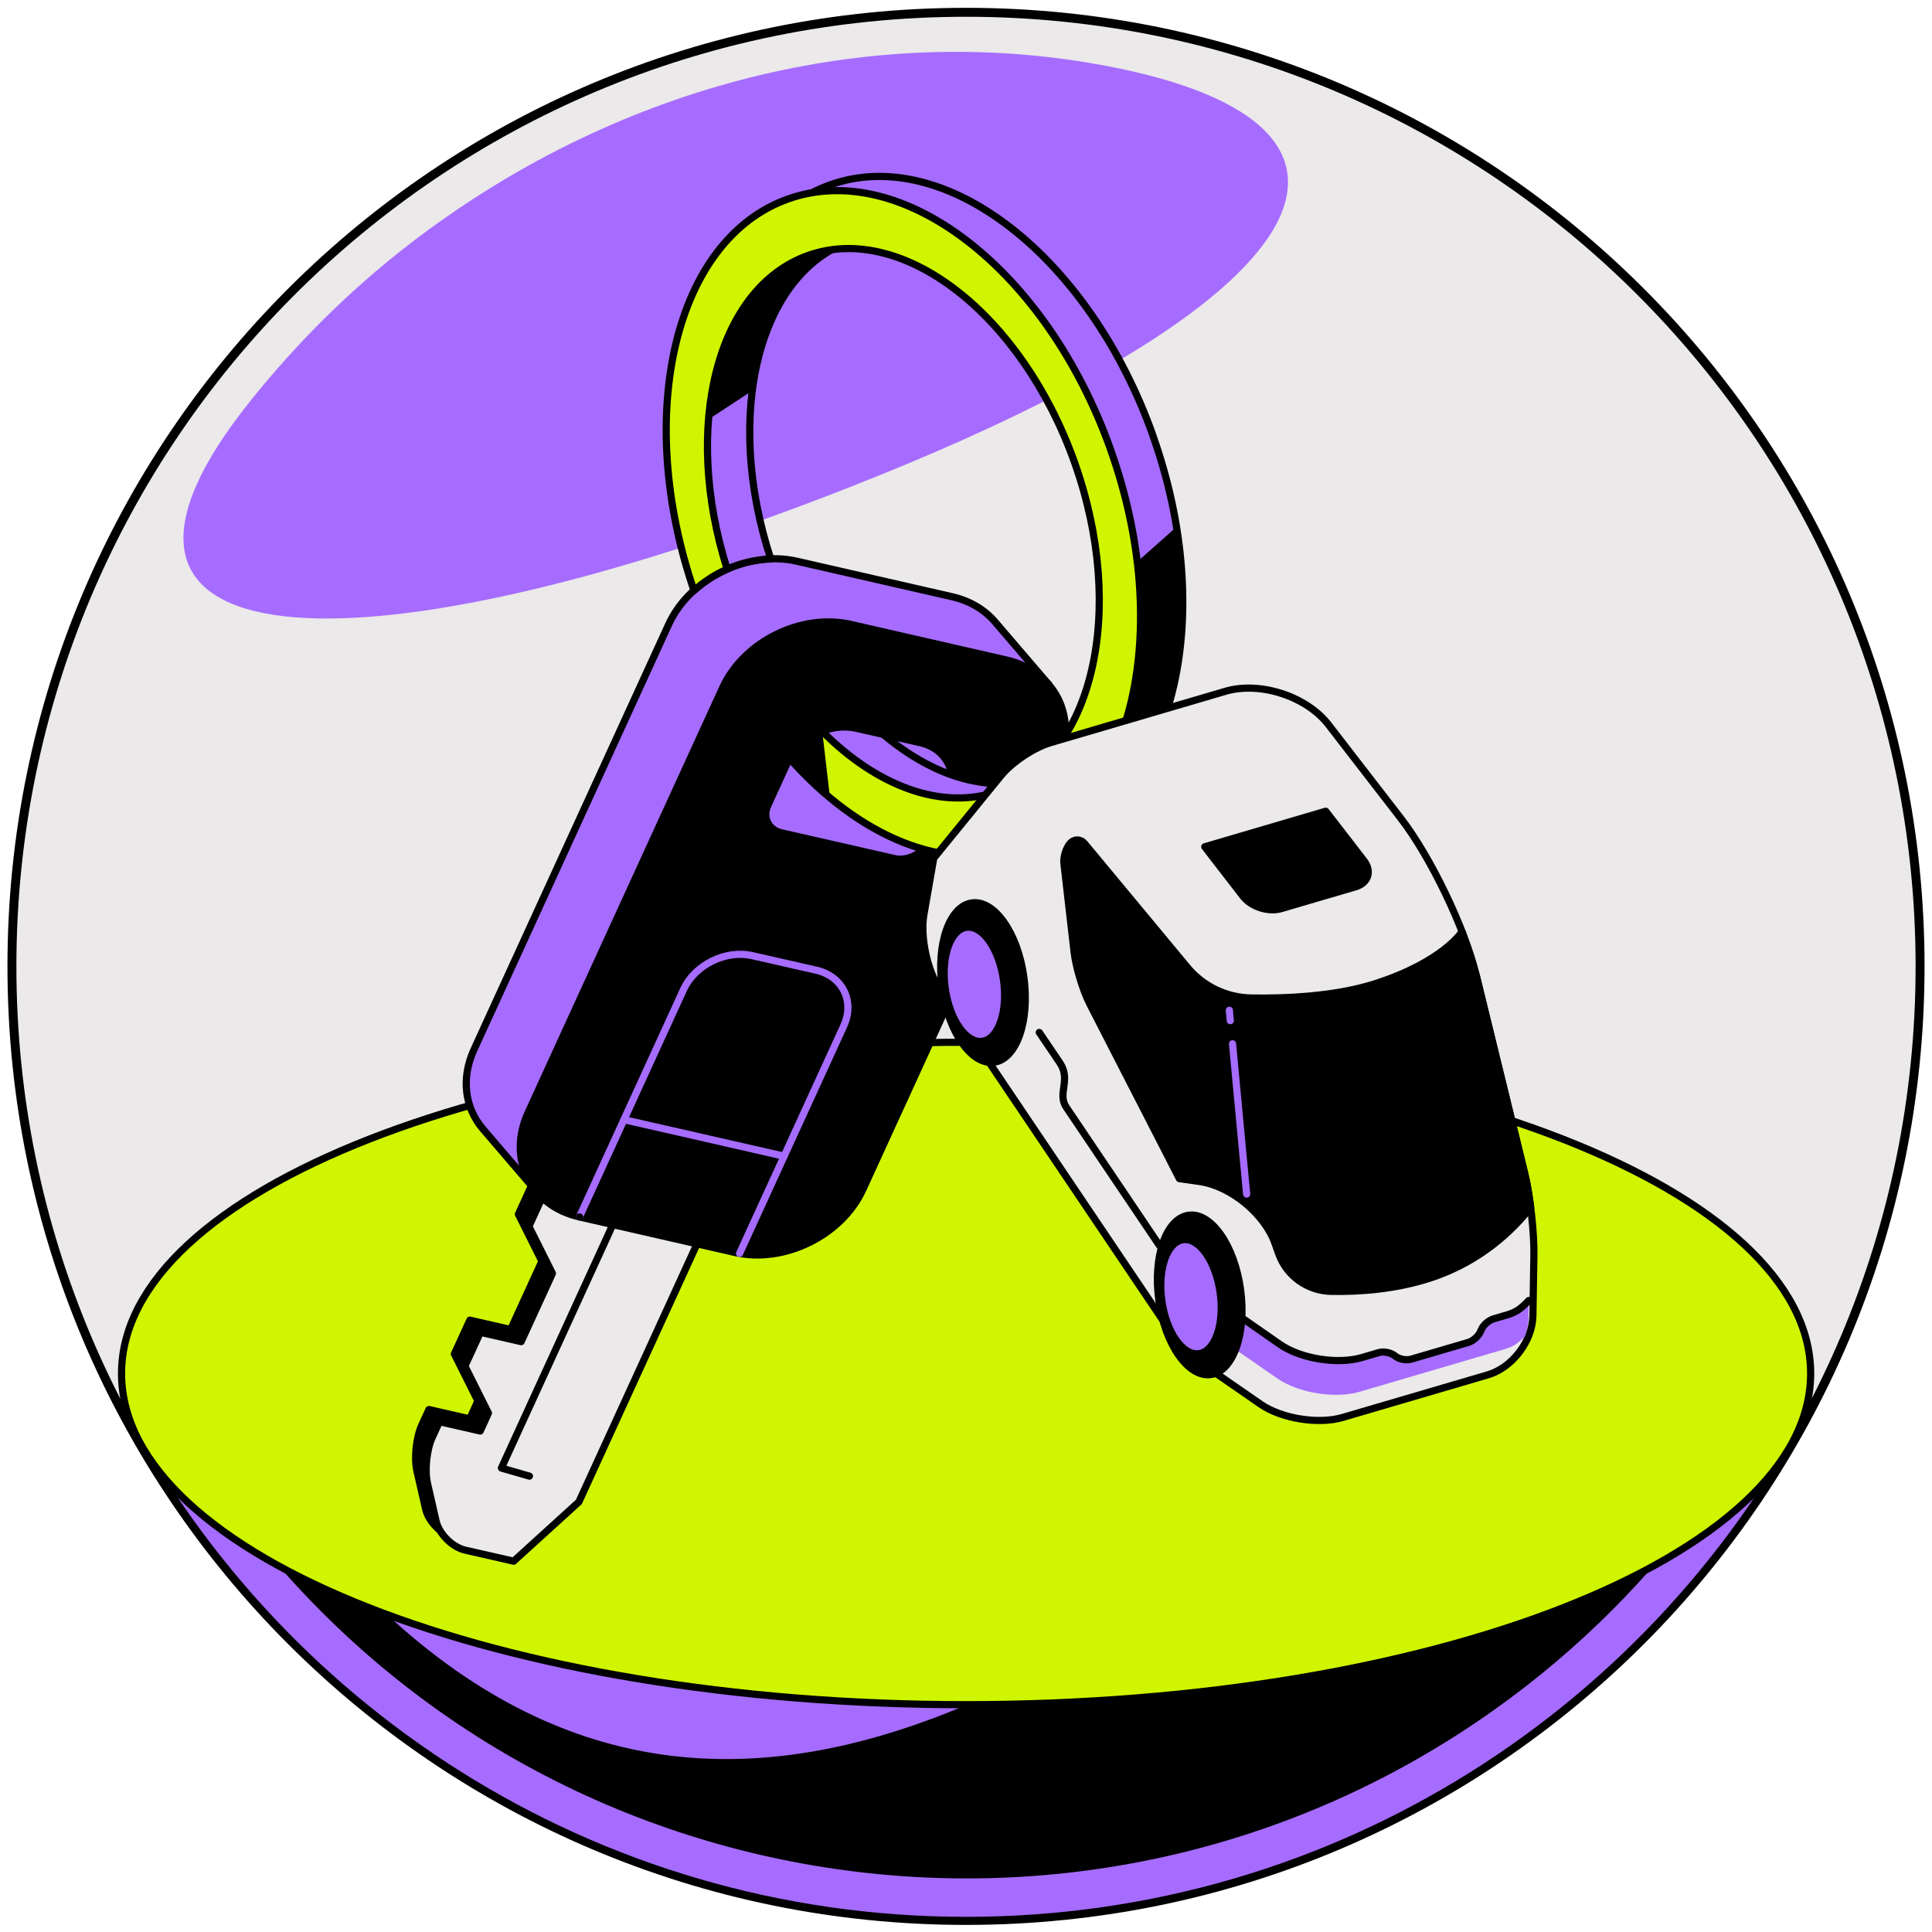 <svg width="162" height="162" viewBox="0 0 162 162" fill="none" xmlns="http://www.w3.org/2000/svg">
<path d="M81 161.031C125.183 161.031 161 125.214 161 81.031C161 36.848 125.183 1.031 81 1.031C36.817 1.031 1 36.848 1 81.031C1 125.214 36.817 161.031 81 161.031Z" fill="#EBE9E9" stroke="black" stroke-width="0.75" stroke-linecap="round" stroke-linejoin="round"/>
<path d="M34.362 20.445C51.245 7.445 71.919 2 91.392 5.281C119.206 9.969 112.661 25.355 67.352 42.345C27.757 57.196 3.927 54.942 20.96 33.661C24.812 28.846 29.254 24.375 34.362 20.445Z" fill="#A66CFF"/>
<path d="M81.007 131.027C44.111 131.027 13.706 124.903 9.541 117.018H9.535C22.709 143.125 49.767 161.029 81.001 161.029C112.175 161.029 139.178 143.203 152.382 117.186C147.881 124.993 117.638 131.027 81.007 131.027Z" fill="#A66CFF" stroke="black" stroke-width="0.601" stroke-linecap="round" stroke-linejoin="round"/>
<path d="M138.576 124.686L138.372 124.884C136.106 127.102 115.425 121.657 112.565 123.695C86.775 142.079 53.594 166.12 22.864 124.518C22.864 124.518 18.393 123.045 16.59 122.246C17.275 123.316 17.99 124.374 18.735 125.419C43.245 159.809 90.995 167.814 125.384 143.305C132.506 138.227 138.492 132.157 143.294 125.407L145.446 122.384L141.948 123.61C140.974 123.953 139.94 124.284 138.847 124.608L138.57 124.692L138.576 124.686Z" fill="black"/>
<path d="M81.008 142.94C120.119 142.94 151.825 130.505 151.825 115.167C151.825 99.829 120.119 87.394 81.008 87.394C41.897 87.394 10.191 99.829 10.191 115.167C10.191 130.505 41.897 142.94 81.008 142.94Z" fill="#D0F500" stroke="black" stroke-width="0.601" stroke-linecap="round" stroke-linejoin="round"/>
<path d="M152.389 117.186C152.389 117.186 152.389 117.18 152.395 117.174C152.395 117.174 152.395 117.18 152.389 117.186Z" fill="#EBE9E9" stroke="black" stroke-width="0.601" stroke-linecap="round" stroke-linejoin="round"/>
<path d="M152.387 117.188C152.387 117.188 152.387 117.182 152.393 117.176C152.393 117.176 152.393 117.182 152.387 117.188Z" fill="#A66CFF" stroke="black" stroke-width="0.601" stroke-linecap="round" stroke-linejoin="round"/>
<path d="M44.784 98.936L43.468 101.814L45.439 105.757L42.818 111.479L39.399 110.697L38.1 113.528L40.072 117.471L39.387 118.973L35.967 118.192L35.36 119.514C34.891 120.536 34.717 122.267 34.963 123.36L35.684 126.516C35.937 127.61 37.037 128.709 38.13 128.962L40.198 129.437C41.292 129.689 42.866 129.274 43.696 128.517L47.657 124.923L58.156 101.995L44.784 98.936Z" fill="black" stroke="black" stroke-width="0.601" stroke-linecap="round" stroke-linejoin="round"/>
<path d="M45.666 99.955L44.35 102.834L46.322 106.777L43.701 112.498L40.281 111.717L38.983 114.548L40.955 118.49L40.269 119.993L36.85 119.211L36.243 120.534C35.774 121.555 35.6 123.286 35.846 124.38L36.567 127.535C36.82 128.629 37.919 129.729 39.013 129.982L43.07 130.907L48.539 125.937L59.039 103.008L45.666 99.949V99.955Z" fill="#EBE9E9" stroke="black" stroke-width="0.601" stroke-linecap="round" stroke-linejoin="round"/>
<path d="M51.389 102.68L42.043 123.096L44.393 123.775" stroke="black" stroke-width="0.601" stroke-linecap="round" stroke-linejoin="round"/>
<path d="M87.954 57.417L83.416 52.123C82.563 51.131 81.349 50.386 79.84 50.037L66.804 47.056C62.669 46.113 57.837 48.492 56.07 52.351L39.747 88.003C38.623 90.449 39.002 92.925 40.48 94.65L45.018 99.945L47.801 97.589L57.098 99.716C61.233 100.66 66.065 98.28 67.832 94.421L83.41 60.398L87.96 57.406L87.954 57.417Z" fill="#A66CFF" stroke="black" stroke-width="0.601" stroke-linecap="round" stroke-linejoin="round"/>
<path d="M72.358 99.728C70.591 103.587 65.759 105.973 61.624 105.023L48.588 102.042C44.453 101.099 42.512 97.162 44.279 93.303L60.602 57.652C62.369 53.793 67.201 51.407 71.336 52.357L84.372 55.338C88.507 56.282 90.448 60.218 88.681 64.076L72.358 99.728Z" fill="black" stroke="black" stroke-width="0.601" stroke-linecap="round" stroke-linejoin="round"/>
<path d="M62.014 105.102L70.747 86.026C71.691 83.958 70.657 81.861 68.439 81.35L63.066 80.13C60.854 79.625 58.27 80.899 57.321 82.961L48.588 102.037" stroke="#A66CFF" stroke-width="0.601" stroke-linecap="round" stroke-linejoin="round"/>
<path d="M74.978 71.991C76.072 72.238 77.352 71.613 77.814 70.591L79.473 66.961C80.423 64.887 79.377 62.778 77.153 62.273L71.81 61.059C69.587 60.554 66.99 61.84 66.041 63.914L64.388 67.526C63.919 68.547 64.436 69.587 65.53 69.834L74.978 71.985V71.991Z" fill="#A66CFF" stroke="black" stroke-width="0.601" stroke-linecap="round" stroke-linejoin="round"/>
<path d="M52.326 93.887L65.747 96.946" stroke="#A66CFF" stroke-width="0.601" stroke-linecap="round" stroke-linejoin="round"/>
<path d="M48.6 102.041H48.588" stroke="black" stroke-width="0.601" stroke-linecap="round" stroke-linejoin="round"/>
<path d="M96.668 36.498C91.326 21.485 79.221 12.079 69.623 15.493C60.223 18.834 55.001 33.595 59.815 48.314C61.275 47.442 62.958 46.931 64.629 46.871C60.674 34.779 63.571 22.975 71.3 20.223C79.227 17.404 87.755 25.632 92.167 38.036C96.578 50.441 95.202 62.317 87.275 65.136C83.074 66.632 78.284 65.148 74.058 61.578L71.805 61.067C70.441 60.761 68.944 61.121 67.766 61.926C74.191 68.85 82.539 72.15 88.957 69.866C98.556 66.452 102.005 51.511 96.662 36.498H96.668Z" fill="#A66CFF" stroke="black" stroke-width="0.601" stroke-linecap="round" stroke-linejoin="round"/>
<path d="M71.308 20.223C71.759 20.06 72.21 19.94 72.66 19.85L66.2 17.338C61.361 20.926 58.236 27.952 58.008 36.083L63.08 32.76C63.856 26.623 66.734 21.839 71.302 20.217L71.308 20.223Z" fill="black"/>
<path d="M84.066 70.57C85.773 70.636 87.426 70.414 88.965 69.867C96.91 67.042 100.636 56.314 98.653 44.18L94.47 47.894C95.341 56.242 93.045 63.081 87.282 65.131C86.927 65.257 86.573 65.353 86.212 65.437L84.066 70.564V70.57Z" fill="black"/>
<path d="M93.123 37.689C87.78 22.676 75.676 13.271 66.078 16.684C56.594 20.056 53.12 34.684 58.192 49.523C59.01 48.784 59.953 48.171 60.975 47.726C57.183 35.754 60.098 24.143 67.76 21.42C75.688 18.601 85.688 26.366 90.1 38.771C94.511 51.176 91.662 63.515 83.735 66.333C78.999 68.016 73.524 65.925 68.944 61.321C67.802 61.76 66.799 62.565 66.216 63.611C72.004 70.132 79.234 73.263 85.418 71.063C95.016 67.65 98.466 52.709 93.123 37.695V37.689Z" fill="#D0F500" stroke="black" stroke-width="0.601" stroke-linecap="round" stroke-linejoin="round"/>
<path d="M68.945 61.315L69.595 66.892C69.595 66.892 67.166 64.873 66.211 63.598C66.211 63.598 67.371 61.837 68.939 61.309L68.945 61.315Z" fill="black"/>
<path d="M88.099 62.269C86.716 62.672 84.847 63.916 83.94 65.034L78.296 71.957L77.473 76.669C77.142 78.544 77.749 81.375 78.813 82.956L99.236 113.271L105.708 117.748C107.457 118.956 110.552 119.455 112.584 118.854L124.766 115.278C126.804 114.677 128.499 112.453 128.535 110.332L128.619 105.247C128.649 103.342 128.306 100.265 127.855 98.414L123.775 81.736C122.801 77.763 119.964 71.861 117.464 68.622L111.4 60.773C109.549 58.375 105.654 57.113 102.751 57.966L88.105 62.269H88.099Z" fill="#EBE9E9" stroke="black" stroke-width="0.601" stroke-linecap="round" stroke-linejoin="round"/>
<path d="M97.24 104.466L89.408 92.843C88.627 91.689 89.841 90.553 88.862 89.105L87.143 86.568" stroke="black" stroke-width="0.601" stroke-linecap="round" stroke-linejoin="round"/>
<path d="M127.854 112.069C128.046 111.558 128.16 111.023 128.166 110.5L128.19 109.045C127.571 109.689 127.181 110.013 126.369 110.253L125.222 110.59C124.837 110.704 124.392 111.089 124.224 111.455L124.116 111.696C123.947 112.057 123.503 112.447 123.118 112.561L118.322 113.968C117.937 114.082 117.36 113.98 117.042 113.745L116.892 113.637C116.567 113.403 115.99 113.301 115.611 113.415L114.193 113.829C112.156 114.43 109.06 113.932 107.318 112.724L100.845 108.246L100.652 111.119L107.125 115.596C108.874 116.804 111.969 117.303 114.001 116.702L126.183 113.126C126.928 112.904 127.265 112.639 127.854 112.069Z" fill="#A66CFF"/>
<path d="M128.193 109.047C127.574 109.69 127.183 110.015 126.372 110.255L125.224 110.591C124.839 110.706 124.394 111.09 124.226 111.457L124.118 111.697C123.95 112.058 123.505 112.449 123.12 112.563L118.324 113.969C117.94 114.083 117.363 113.981 117.044 113.747L116.894 113.639C116.569 113.404 115.992 113.302 115.614 113.416L114.195 113.831C112.158 114.432 109.063 113.933 107.32 112.725L104.146 110.513" stroke="black" stroke-width="0.601" stroke-linecap="round" stroke-linejoin="round"/>
<path d="M101.528 115.257C103.418 114.993 104.533 111.789 104.019 108.101C103.505 104.412 101.555 101.636 99.665 101.9C97.775 102.163 96.659 105.367 97.174 109.056C97.688 112.744 99.638 115.521 101.528 115.257Z" fill="black" stroke="black" stroke-width="0.601" stroke-linecap="round" stroke-linejoin="round"/>
<path d="M100.534 113.509C101.885 113.321 102.682 111.028 102.313 108.388C101.945 105.749 100.552 103.761 99.2 103.95C97.849 104.138 97.052 106.431 97.421 109.071C97.789 111.711 99.183 113.698 100.534 113.509Z" fill="#A66CFF" stroke="black" stroke-width="0.601" stroke-linecap="round" stroke-linejoin="round"/>
<path d="M83.358 89.067C85.248 88.804 86.364 85.6 85.849 81.911C85.335 78.223 83.385 75.447 81.495 75.71C79.605 75.974 78.489 79.178 79.004 82.866C79.518 86.555 81.468 89.331 83.358 89.067Z" fill="black" stroke="black" stroke-width="0.601" stroke-linecap="round" stroke-linejoin="round"/>
<path d="M82.37 87.314C83.721 87.126 84.518 84.833 84.149 82.193C83.781 79.553 82.387 77.566 81.036 77.754C79.685 77.943 78.888 80.236 79.257 82.876C79.625 85.515 81.019 87.503 82.37 87.314Z" fill="#A66CFF" stroke="black" stroke-width="0.601" stroke-linecap="round" stroke-linejoin="round"/>
<path d="M128.349 101.251C128.216 100.205 128.042 99.195 127.85 98.408L123.793 81.832L122.591 78.124C122.591 78.124 121.016 80.648 115.313 82.481C111.953 83.563 107.776 83.731 104.915 83.683C102.848 83.647 100.889 82.71 99.566 81.117L90.942 70.732C90.605 70.329 90.058 70.329 89.716 70.732C89.373 71.134 89.151 71.892 89.211 72.409L90.064 79.831C90.209 81.099 90.804 83.064 91.387 84.2L98.893 98.829L100.606 99.075C103.196 99.454 106.033 101.78 106.905 104.25L107.211 105.109C107.872 106.984 109.633 108.246 111.623 108.283C114.099 108.325 117.032 108.096 119.85 107.189C124.202 105.794 126.936 103.048 128.349 101.239V101.251Z" fill="black" stroke="black" stroke-width="0.601" stroke-linecap="round" stroke-linejoin="round"/>
<path d="M101.02 71.002L104.223 75.149C104.908 76.039 106.356 76.508 107.432 76.189L113.659 74.362C114.735 74.044 115.059 73.058 114.368 72.168L111.165 68.022L101.02 71.002Z" fill="black" stroke="black" stroke-width="0.601" stroke-linecap="round" stroke-linejoin="round"/>
<path d="M103.16 85.582L103.082 84.711" stroke="#A66CFF" stroke-width="0.601" stroke-linecap="round" stroke-linejoin="round"/>
<path d="M104.532 100.127L103.348 87.523" stroke="#A66CFF" stroke-width="0.601" stroke-linecap="round" stroke-linejoin="round"/>
</svg>
